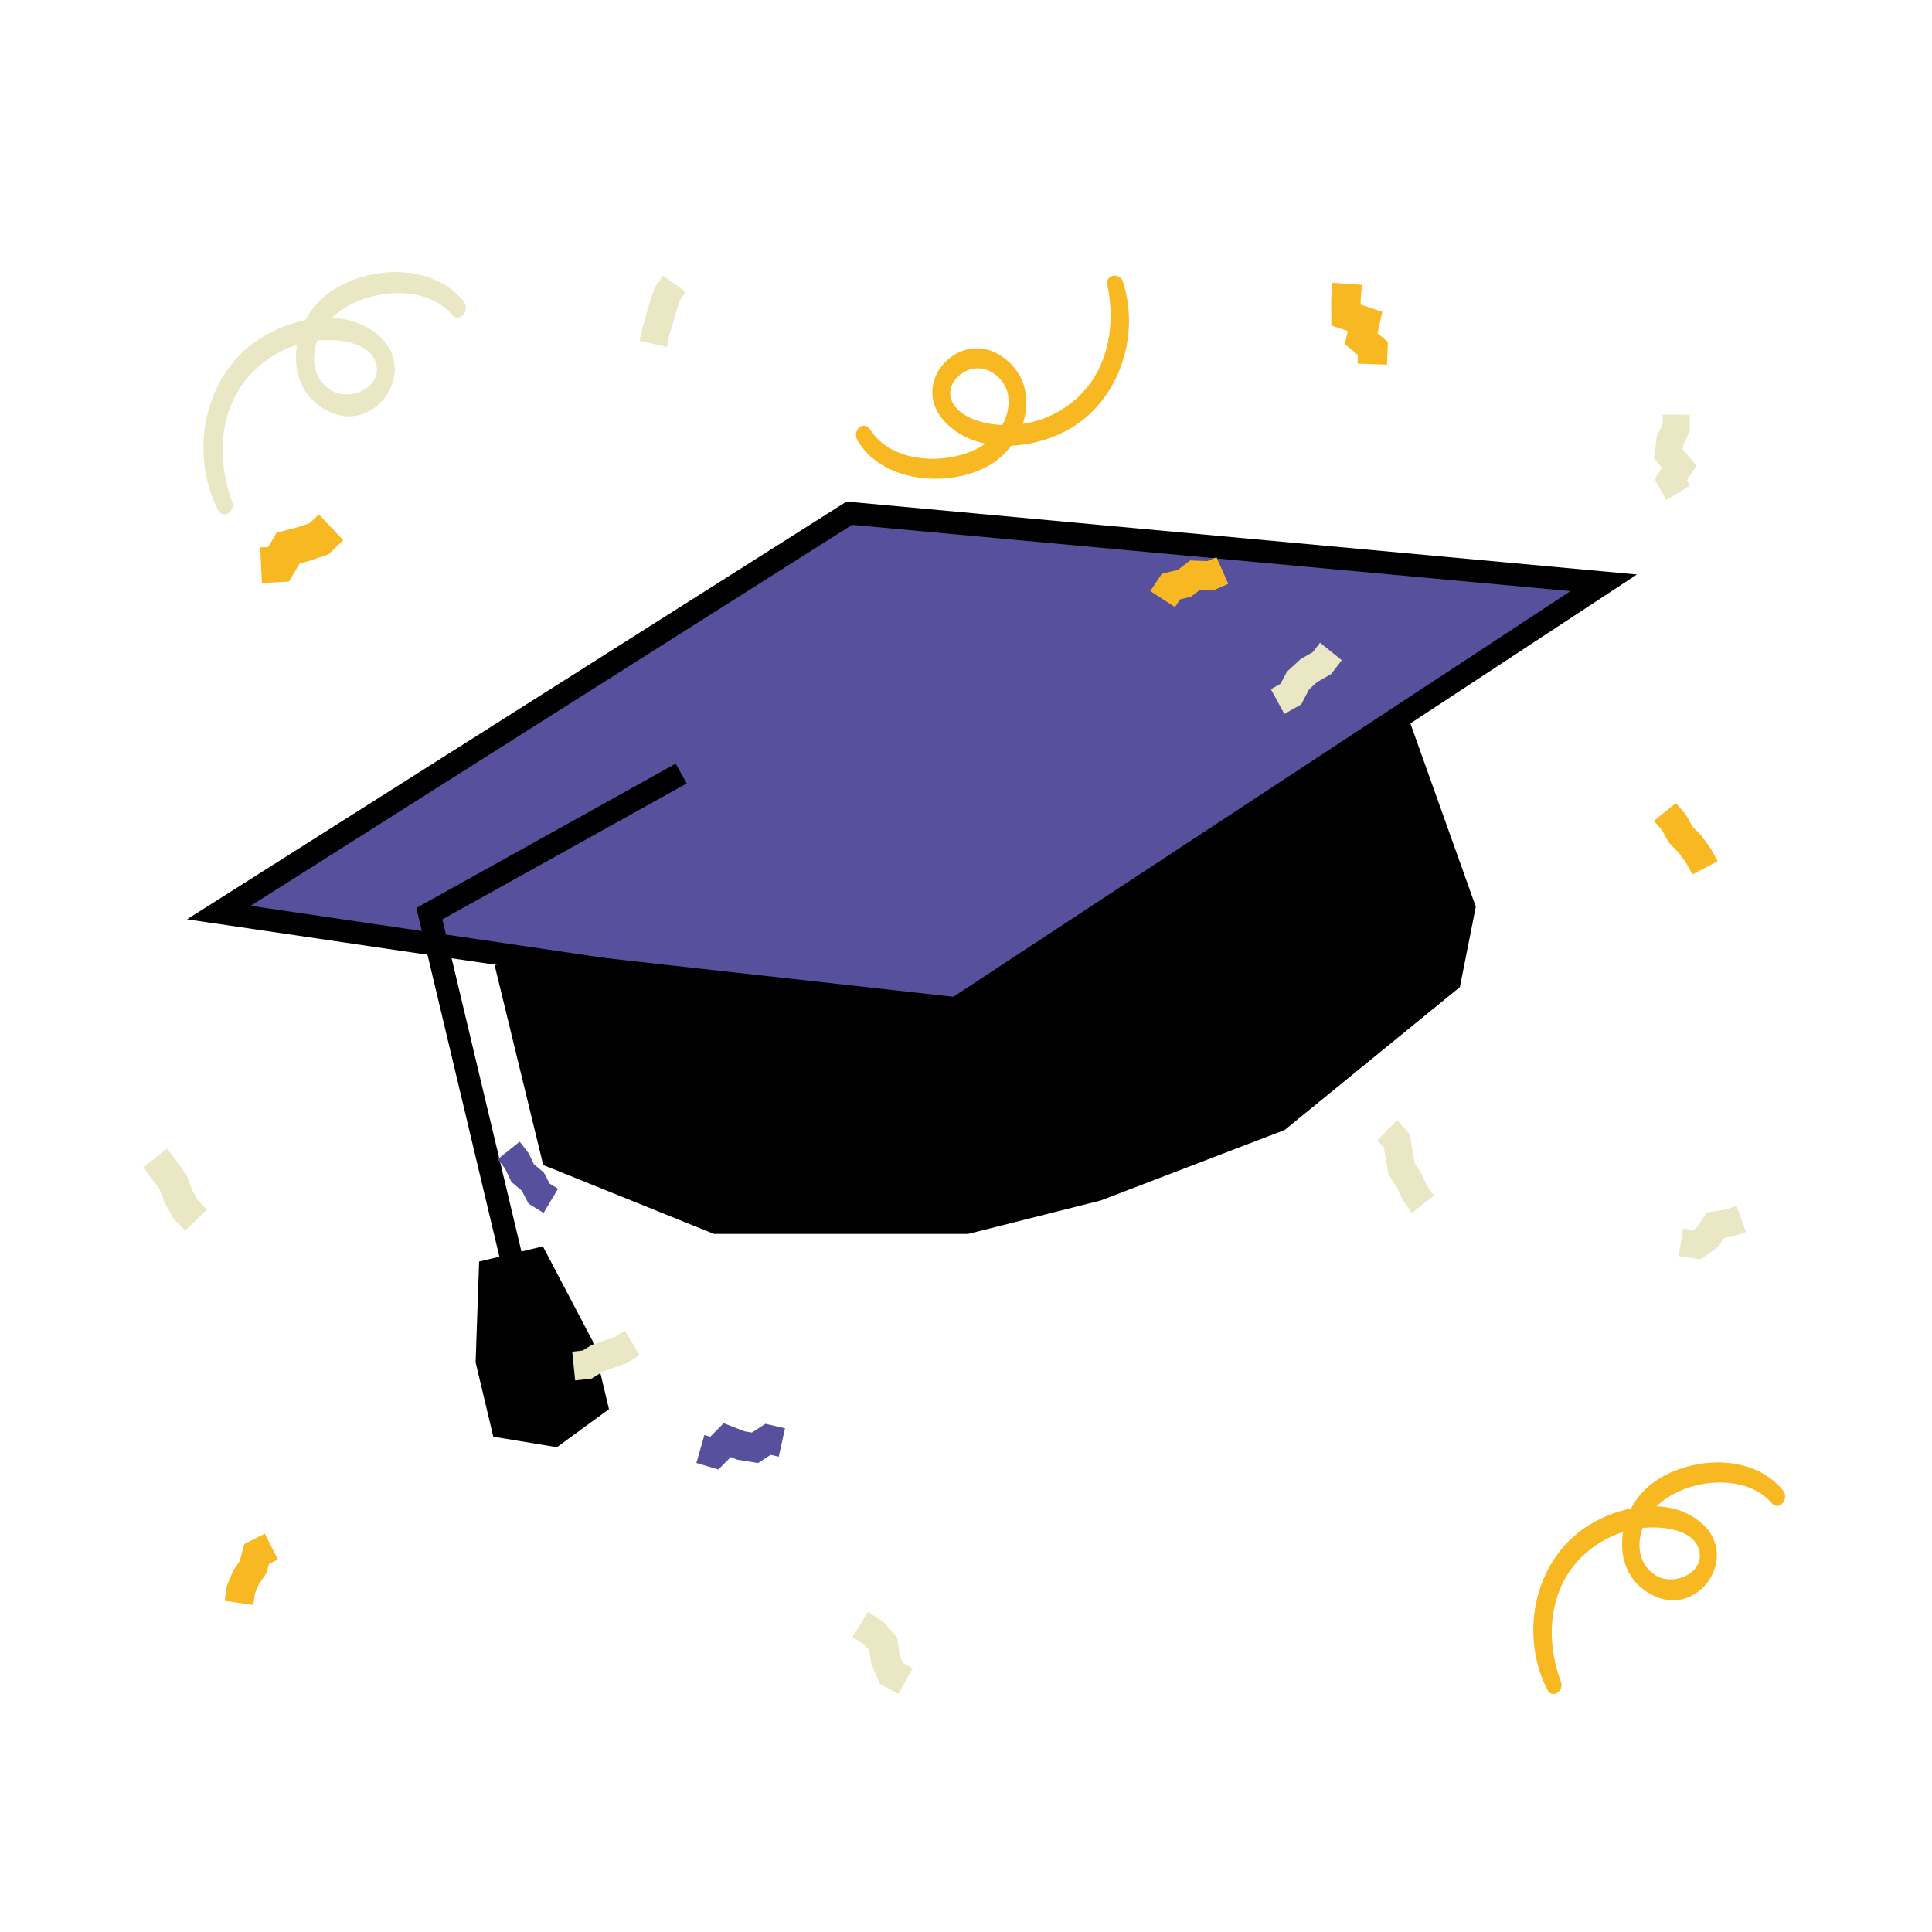 <svg width="512" height="512" viewBox="0 0 512 512" fill="none" xmlns="http://www.w3.org/2000/svg">
<path d="M140.937 291.915L129.255 242.841L256.446 212.562L366.864 186.276L388.601 240.364L384.221 259.186L341.309 296.07L291.263 315.391L259.116 323.044L215.516 326.016L188.355 323.592L160.589 312.424L144.275 305.936L140.937 291.915Z" fill="black"/>
<path d="M255.214 264.446L55.698 242.254L224.816 136.754L427.508 153.741L255.214 264.446Z" fill="#57509D"/>
<path d="M249.226 270L58 241.84L225.082 136L425 154.449L249.226 270Z" stroke="black" stroke-width="6"/>
<path d="M180.521 205L113.786 242.131L136.479 337.454" stroke="black" stroke-width="6"/>
<path d="M154.286 356.579L142.298 333.759L129.889 336.713L129.056 360.751L133.187 378.106L146.835 380.359L158.005 372.198L154.286 356.579Z" fill="black" stroke="black" stroke-width="6"/>
<path d="M134 255.088L146.508 306.529L189.803 324H256.189L290.826 315.264L338.932 296.823L384.152 259.941L388 240.529L370.682 192" stroke="black" stroke-width="6"/>
<path d="M472.605 395.07C464.444 384.959 447.732 385.817 437.92 393.064C428.108 400.311 426.006 417.495 438.716 423.093C450.27 428.183 460.78 412.846 451.336 404.011C442.139 395.404 426.081 399.453 417.493 406.784C405.894 416.697 403.228 434.344 410.053 447.805C411.336 450.334 414.557 448.192 413.671 445.738C409.422 434.283 410.315 420.807 419.677 412.116C423.947 408.124 429.36 405.607 435.135 404.93C439.639 404.444 448.205 404.93 450.105 410.248C452.357 416.644 443.754 420.381 439.061 417.647C432.763 413.977 433.649 405.826 437.56 400.775C444.354 392.092 461.959 389.532 469.557 398.367C471.456 400.577 474.234 397.166 472.56 395.108L472.605 395.07Z" fill="#F7B821"/>
<path d="M227.226 116.7C233.731 127.852 251.038 129.306 261.605 123.65C272.316 117.919 276.734 101.74 265.175 94.237C254.268 87.15 241.25 101.051 249.881 111.188C258.088 120.842 274.283 119.32 284.071 113.308C296.817 105.525 302.18 88.626 297.573 74.635C296.756 72.159 292.891 72.674 293.466 75.46C295.833 86.923 293.466 99.377 283.783 106.88C279.144 110.464 273.491 112.486 267.634 112.657C262.762 112.793 255.297 111.575 252.551 106.873C250.803 103.844 252.362 100.634 255.047 98.847C256.352 97.979 257.901 97.55 259.467 97.623C261.033 97.697 262.535 98.269 263.753 99.256C269.563 103.678 267.536 111.771 262.899 116.147C254.971 123.59 236.908 123.87 230.705 113.959C228.92 111.105 225.698 114.073 227.241 116.7H227.226Z" fill="#F7B821"/>
<path d="M144.052 321.438L140.083 318.997L138.28 315.553L135.546 313.24L133.802 309.616L131.91 307.183L137.718 302.548L140.098 305.618L141.495 308.523L144.133 310.746L145.663 313.666L147.887 315.036L144.052 321.438Z" fill="#57509D"/>
<path d="M441.593 132.544L438.496 127.007L440.438 124.002L438.301 121.462L439.059 115.65L440.604 112.433L440.611 109.877L447.832 109.915L447.81 114.266L446.048 117.947L445.904 119.035L449.579 123.401L447.045 127.311L447.81 128.68L441.593 132.544Z" fill="#E9E7C4"/>
<path d="M340.374 189.212L336.797 182.658L339.368 181.203L341.05 178.001L344.686 174.665L347.889 172.827L349.82 170.323L355.594 174.957L352.758 178.631L348.99 180.799L346.912 182.711L344.818 186.685L340.374 189.212Z" fill="#E9E7C4"/>
<path d="M190.378 389.439L184.542 387.695L186.676 380.287L188.22 380.75L191.778 377.161L197.395 379.338L199.249 379.639L202.845 377.323L208.038 378.512L206.38 386.036L204.238 385.55L200.884 387.719L195.434 386.839L193.64 386.144L190.378 389.439Z" fill="#57509D"/>
<path d="M448.518 231.713L446.847 228.697L445.008 226.129L442.259 223.311L440.451 220.008L438.301 217.535L444.127 212.824L446.794 215.891L448.495 219.003L450.926 221.498L453.448 225.05L455.218 228.25L448.518 231.713Z" fill="#F7B821"/>
<path d="M374.143 321.438L371.804 318.138L370.294 314.769L368.006 311.324L367.163 306.704L366.76 304.126L364.993 302.23L370.25 296.882L373.622 300.504L374.392 305.407L374.913 308.277L376.665 310.925L378.131 314.186L380.03 316.864L374.143 321.438Z" fill="#E9E7C4"/>
<path d="M367.57 96.654L359.766 96.354L359.852 94.068L356.391 91.189L357.172 87.717L352.837 86.278L352.774 79.319L353.102 74.932L360.891 75.494L360.586 79.566L360.602 80.728L366.328 82.629L365.039 88.31L367.812 90.62L367.57 96.654Z" fill="#F7B821"/>
<path d="M311.392 160.878L304.842 156.638L307.901 152.05L312.114 151.038L315.392 148.528L319.965 148.69L322.374 147.656L325.519 154.738L321.471 156.476L317.957 156.352L315.596 158.152L312.757 158.831L311.392 160.878Z" fill="#F7B821"/>
<path d="M152.419 365.828L151.646 358.205L154.39 357.906L156.883 356.39L163.164 354.199L165.584 352.605L169.504 359.094L166.326 361.17L159.943 363.399L156.736 365.353L152.419 365.828Z" fill="#E9E7C4"/>
<path d="M450.684 333.716L444.88 332.854L446.051 325.572L448.693 325.97L449.65 325.285L452.346 321.309L457.254 320.543L460.202 319.549L462.737 326.492L459.146 327.715L456.91 328.061L455.309 330.417L450.684 333.716Z" fill="#E9E7C4"/>
<path d="M176.733 91.932L169.504 90.346L170.295 86.678L172.224 80.063L173.414 76.305L175.654 73.043L181.722 77.335L180.111 79.68L179.268 82.326L177.42 88.692L176.733 91.932Z" fill="#E9E7C4"/>
<path d="M69.419 154.494L68.94 145.058L71.064 144.954L73.291 141.186L79.165 139.618L82.079 138.636L84.494 136.322L90.97 143.16L87.051 146.919L81.722 148.713L79.41 149.327L76.572 154.125L69.419 154.494Z" fill="#F7B821"/>
<path d="M122.961 79.964C114.456 69.387 97.038 70.285 86.811 77.866C76.584 85.447 74.393 103.423 87.641 109.279C99.683 114.604 110.637 98.567 100.794 89.317C91.209 80.314 74.472 84.549 65.52 92.218C53.431 102.548 50.653 121.048 57.766 135.13C59.104 137.784 62.461 135.535 61.537 132.968C57.109 120.985 58.048 106.887 67.797 97.796C72.248 93.621 77.889 90.989 83.908 90.279C88.603 89.77 97.531 90.279 99.51 95.841C101.858 102.533 92.891 106.442 88 103.581C81.436 99.743 82.359 91.216 86.436 85.932C93.517 76.857 111.873 74.171 119.784 83.413C121.764 85.725 124.659 82.157 122.914 80.004L122.961 79.964Z" fill="#E9E7C4"/>
<path d="M238.061 448.941L233.141 446.196L230.892 440.91L230.369 437.347L228.964 435.741L225.895 433.838L230.018 427.218L234.078 429.737L237.757 433.947L238.475 438.789L239.287 440.692L241.872 442.134L238.061 448.941Z" fill="#E9E7C4"/>
<path d="M49.11 326.16L45.947 322.902L43.609 318.702L42.288 315.138L40.287 312.426L37.925 309.345L44.266 304.437L46.668 307.575L49.398 311.26L50.895 315.315L52.416 318.05L54.842 320.544L49.11 326.16Z" fill="#E9E7C4"/>
<path d="M67.123 425.329L59.541 424.235L60.124 420.203L61.795 416.256L63.566 413.601L64.731 409.179L70.197 406.44L73.639 413.272L71.27 414.465L70.657 416.776L68.58 419.897L67.568 422.277L67.123 425.329Z" fill="#F7B821"/>
</svg>
